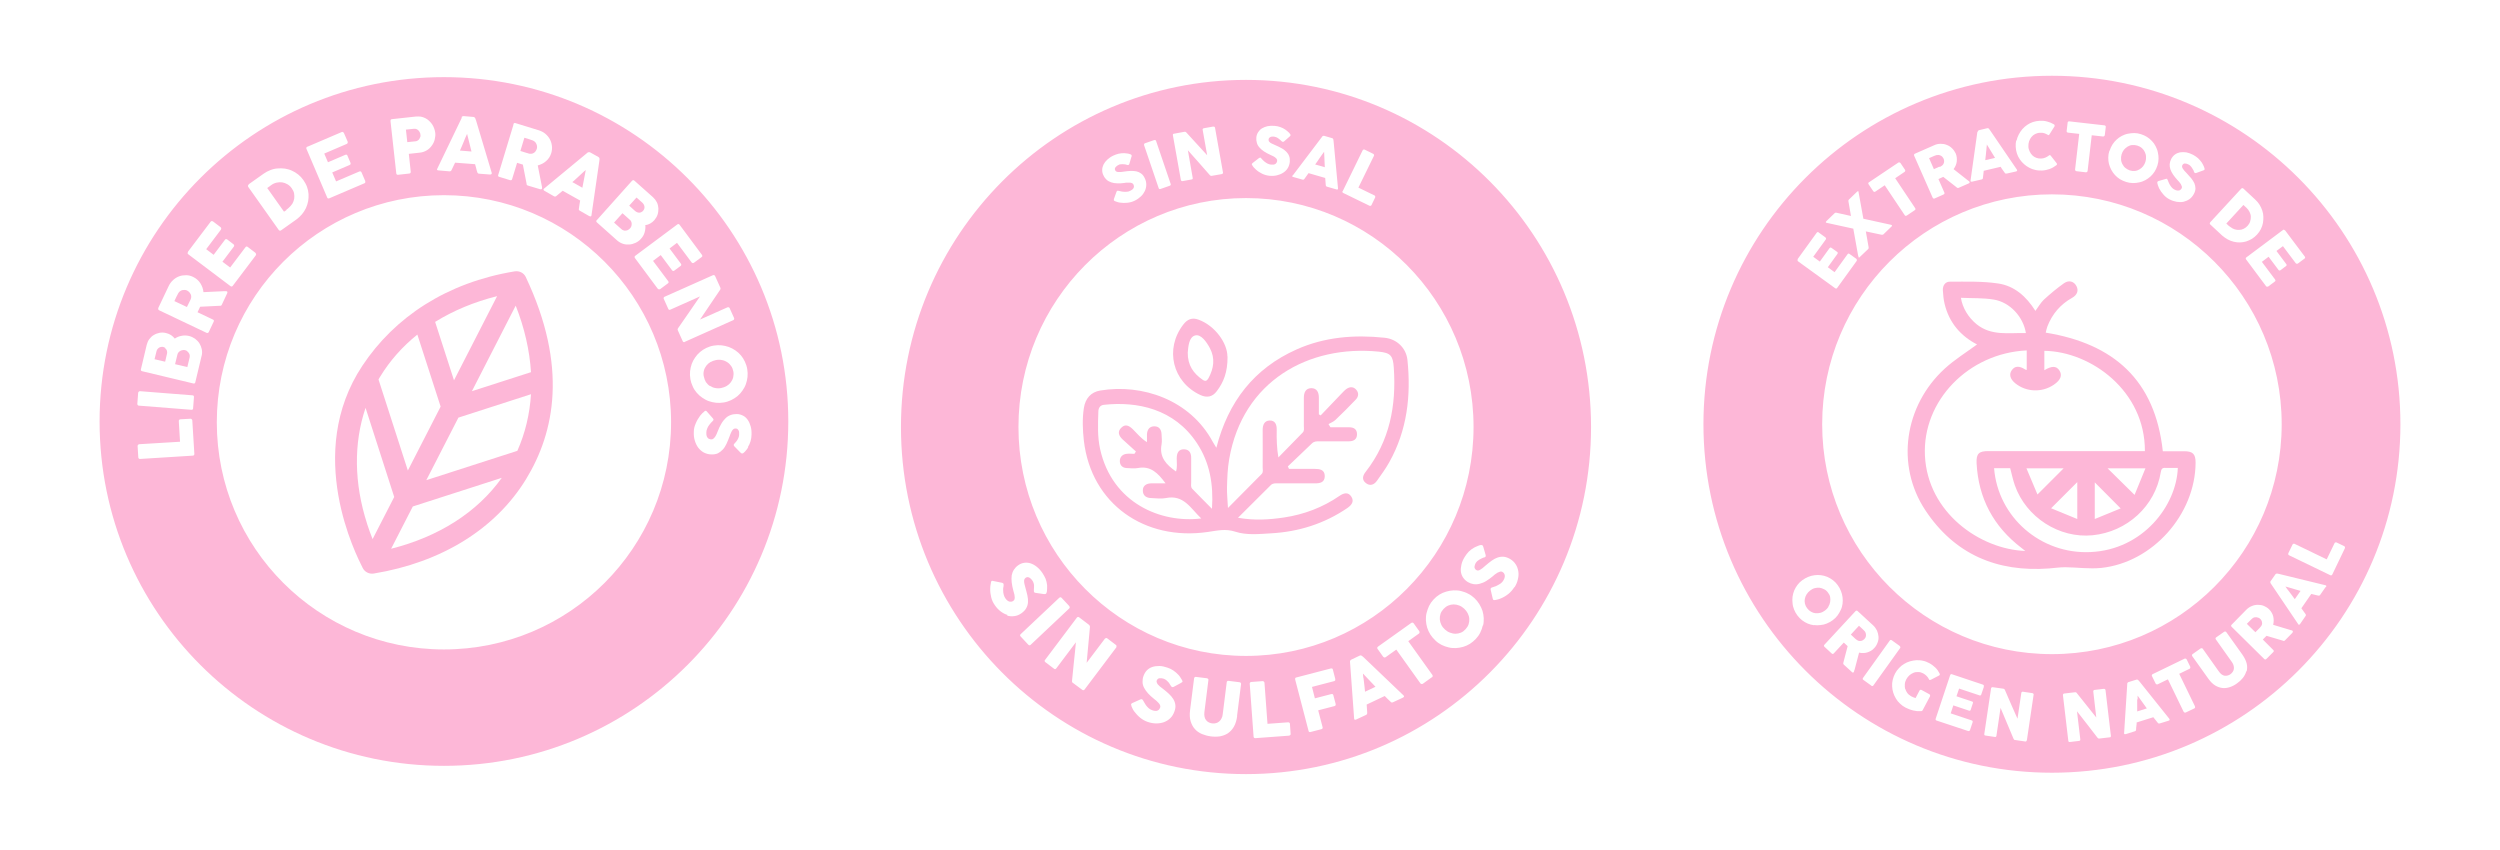 <svg viewBox="0 0 1815 617" version="1.1" xmlns="http://www.w3.org/2000/svg" id="Capa_1">
  
  <defs>
    <style>
      .st0 {
        fill: #fdb7d7;
      }
    </style>
  </defs>
  <g>
    <g>
      <path d="M207.8,152.3c.3-.2.7-.5,1-.7.3-.3.6-.5.9-.8,1-.9,1.9-1.9,2.6-3,.6-1.1,1.1-2.3,1.3-3.6.2-1.3.1-2.5-.1-3.8s-.9-2.5-1.7-3.7c-.9-1.3-1.9-2.2-3.1-2.9-1.2-.7-2.5-1.2-3.8-1.4-1.4-.2-2.7-.1-4.1.2-1.4.3-2.7.9-3.9,1.8l-2.9,2.1,12.2,17.2,1.9-1.3h0Z" class="st0"></path>
      <path d="M120,252.6c-.4-.3-.9-.5-1.5-.7-.5-.1-1-.2-1.6,0-.5,0-1,.3-1.4.5-.4.3-.8.6-1.2,1.1-.3.5-.6,1-.7,1.6l-1.4,5.7,7.7,1.8,1.3-5.6c.2-.6.2-1.2.1-1.7,0-.5-.2-1-.5-1.5-.3-.4-.6-.8-1-1.1h0Z" class="st0"></path>
      <path d="M425.3,123.4c-.8.6-1.6,1.3-2.4,2.1-.8.8-1.7,1.5-2.5,2.3-.8.8-1.7,1.6-2.5,2.3-.8.8-1.6,1.5-2.4,2.1l7.3,4.1,2.5-13h0Z" class="st0"></path>
      <path d="M135.9,254.9c-.5-.3-1-.6-1.6-.7-.5-.1-1.1-.2-1.7,0-.6,0-1.1.3-1.6.5-.5.3-1,.6-1.4,1.1-.4.5-.7,1-.8,1.6l-1.7,7,8.9,2.1,1.7-7.1c.1-.6.1-1.2,0-1.7-.1-.6-.4-1.1-.7-1.5-.3-.5-.7-.9-1.2-1.2h0Z" class="st0"></path>
      <path d="M339.1,97.2c-.4.9-.8,1.9-1.3,2.9-.4,1-.9,2.1-1.3,3.2-.4,1.1-.9,2.1-1.3,3.1-.4,1-.9,2-1.3,2.9l8.4.7-3.2-12.8Z" class="st0"></path>
      <path d="M301.6,102.6c.7,0,1.2-.3,1.7-.6.5-.3.9-.7,1.2-1.2.3-.5.5-1,.7-1.5.1-.6.2-1.1,0-1.7,0-.6-.2-1.1-.5-1.6-.2-.5-.6-1-1-1.4-.4-.4-.9-.7-1.4-.9-.6-.2-1.1-.3-1.8-.2l-5.8.6,1,9.1,5.8-.6h0Z" class="st0"></path>
      <path d="M383.5,111.4c.3,0,.5.1.8.2.6.1,1.2,0,1.8,0,.6-.1,1.1-.4,1.6-.7.5-.3.9-.7,1.2-1.2.3-.5.6-1,.8-1.6.2-.5.2-1.1.2-1.7,0-.6-.2-1.1-.4-1.7-.2-.5-.5-1-.9-1.5-.4-.4-.9-.8-1.5-1.1-.5-.2-.9-.4-1.4-.5-.4-.2-.9-.3-1.4-.5l-3.6-1.1-2.9,9.6,4.8,1.5c.3,0,.6.2.8.2h0Z" class="st0"></path>
      <path d="M515.5,280.2c1.1.7,2.4,1.3,3.8,1.5,1.4.3,2.8.3,4.3,0,1.5-.3,2.8-.8,4-1.5,1.2-.7,2.2-1.6,3-2.7.8-1.1,1.4-2.3,1.7-3.6.3-1.4.4-2.8.1-4.3-.3-1.5-.8-2.8-1.6-3.9-.8-1.1-1.7-2.1-2.9-2.8-1.1-.7-2.4-1.3-3.8-1.5-1.4-.3-2.8-.3-4.3,0-1.5.3-2.8.8-4.1,1.5-1.2.7-2.2,1.6-3,2.7-.8,1.1-1.4,2.3-1.7,3.6-.3,1.3-.4,2.8,0,4.2.3,1.5.8,2.8,1.5,4,.8,1.1,1.7,2.1,2.8,2.8h0Z" class="st0"></path>
      <path d="M452.7,167.3c.6.2,1.1.2,1.7.1.6,0,1.1-.2,1.6-.5.5-.3,1-.6,1.4-1.1.4-.4.7-.9.9-1.4.2-.6.3-1.1.3-1.7,0-.6,0-1.1-.3-1.7-.2-.6-.5-1-1-1.4l-5.4-4.8-6.1,6.8,5.4,4.8c.4.4.9.7,1.5.8h0Z" class="st0"></path>
      <path d="M322.3,56c-138.1,0-250,111.9-250,250s111.9,250,250,250,250-111.9,250-250S460.3,56,322.3,56ZM492.6,162.7c.3,0,.6.2.8.5l16.2,21.8c.2.3.3.6.3.9,0,.3-.3.6-.6.8l-5.4,4c-.3.2-.6.3-.9.3s-.7-.2-.9-.5l-10.6-14.2-5.4,4.1,8.2,11c.2.3.3.6.3.8,0,.3-.1.5-.4.8l-4.7,3.5c-.2.2-.5.2-.8.2-.3,0-.6-.2-.8-.5l-8.2-11-5.6,4.2,11,14.7c.5.7.4,1.2-.3,1.7l-5.5,4.1c-.1.1-.3.1-.5.1-.5.2-.9,0-1.3-.4l-16.5-22.2c-.2-.3-.3-.6-.3-.9,0-.3.2-.5.5-.8l30.6-22.8c.3-.2.6-.3.9-.3h0ZM459.6,130.8c.3,0,.6,0,.9.3l13.6,12.1c1.2,1.1,2.1,2.3,2.8,3.7.7,1.4,1,2.9,1.1,4.4,0,1.5-.1,3-.6,4.5-.5,1.5-1.3,2.8-2.4,4.1-.9,1-1.9,1.8-3,2.4s-2.2,1-3.5,1.1c.2,1.8,0,3.5-.5,5.3s-1.4,3.3-2.7,4.7c-1.1,1.3-2.4,2.2-3.9,2.9-1.5.7-3,1.1-4.5,1.2-1.6.1-3.1,0-4.6-.5-1.5-.5-2.9-1.3-4.1-2.3l-14.8-13.2c-.3-.2-.4-.5-.5-.8s0-.6.4-.9l25.5-28.5c.3-.3.5-.4.8-.5h0ZM427,110.6c.2,0,.3-.1.5-.1.2,0,.4,0,.5,0,.2,0,.3,0,.4.1l6.1,3.4c.3.2.5.4.6.6,0,.3.1.5.2.7l-.2,1.7-5.7,39.4c0,.4-.2.6-.5.7-.3,0-.6,0-1.1-.2l-6.8-3.9c-.4-.2-.6-.4-.7-.7-.1-.2-.2-.6,0-.9.1-1,.3-2,.4-2.9.2-1,.3-2,.5-2.9l-12.7-7.1c-.8.7-1.5,1.3-2.3,1.9-.8.6-1.5,1.3-2.3,1.9-.5.5-1.1.5-1.7.2l-7-4c-.3-.2-.5-.4-.6-.7-.1-.3,0-.5.3-.8l31.8-26.3c0,0,.2-.2.3-.2h0ZM372.7,90.2c.1-.4.3-.6.6-.8.3-.2.6-.2,1,0l16.9,5.2c1.8.6,3.4,1.4,4.7,2.5,1.4,1.2,2.5,2.5,3.3,4s1.3,3.1,1.5,4.9c.2,1.7,0,3.5-.5,5.2-.4,1.2-.9,2.3-1.5,3.2-.6,1-1.4,1.8-2.3,2.6-.9.8-1.8,1.4-2.8,1.9-1,.5-2.1.9-3.2,1.2l2.9,14.7c0,.3.1.6.2,1,0,.4,0,.7,0,1,0,.3-.3.5-.5.6-.2,0-.5,0-.8,0l-9-2.7c-.3,0-.5-.3-.7-.5-.2-.2-.3-.5-.2-.8l-2.7-13.9-4.2-1.3-3.6,11.8c-.2.7-.7,1-1.5.8l-7.8-2.4c-.4,0-.6-.3-.8-.5-.1-.2-.2-.6,0-.9l11.1-36.6h0ZM335.1,85.1c0-.1,0-.2.2-.3.1-.1.2-.2.4-.3.2,0,.3-.2.5-.2.2,0,.3,0,.5,0l7,.6c.3,0,.6.1.8.3.2.2.4.4.5.6l.6,1.6,11.4,38.1c.1.4,0,.7-.2.9-.2.2-.6.3-1.1.3l-7.8-.6c-.4,0-.7-.1-.9-.3s-.4-.4-.5-.8c-.3-.9-.6-1.9-.8-2.9-.3-.9-.5-1.9-.8-2.9l-14.5-1.1c-.4.9-.8,1.8-1.3,2.7-.4.9-.8,1.8-1.3,2.7-.3.7-.8.9-1.5.9l-8.1-.7c-.3,0-.6-.1-.8-.3s-.2-.5,0-.8l17.9-37.2h0ZM283.7,86.9c.2-.2.5-.4.9-.4l17.4-1.9c1.3-.1,2.4,0,3.6.1,1.1.2,2.2.6,3.2,1.1,1,.5,1.9,1.1,2.7,1.9.8.8,1.6,1.6,2.2,2.5.6.9,1.1,1.9,1.5,3,.4,1,.6,2.1.8,3.2.2,1.6,0,3.3-.4,4.9-.4,1.6-1.1,3.1-2.1,4.4-.9,1.3-2.1,2.5-3.6,3.4s-3.1,1.5-4.9,1.7l-8.2.9,1.4,13c0,.8-.3,1.2-1.1,1.3l-8.1.9c-.4,0-.7,0-.9-.2-.2-.2-.4-.5-.4-.8l-4.2-38c0-.4,0-.7.2-.9h0ZM223,106.6l25-10.7c.4-.2.7-.2,1,0,.3.1.5.4.7.7l2.7,6.2c.1.3.1.6,0,.9,0,.3-.3.6-.7.8l-16.3,7,2.7,6.3,12.6-5.4c.3-.1.6-.2.9-.1.3,0,.5.3.6.6l2.3,5.4c0,.2.1.5,0,.8,0,.3-.3.5-.7.7l-12.6,5.4,2.8,6.5,16.9-7.2c.8-.3,1.3,0,1.6.7l2.7,6.3c0,.2,0,.3,0,.5.1.5-.1.9-.7,1.1l-25.5,10.9c-.3.1-.6.2-.9,0-.3,0-.5-.3-.6-.7l-15-35.2c-.2-.4-.2-.7,0-1,0-.3.3-.5.7-.7h0ZM180.4,133.9l11-7.8c1.6-1.1,3.2-2,4.9-2.6,1.7-.7,3.5-1.1,5.2-1.2,1.8-.2,3.5-.1,5.3.1,1.7.3,3.4.7,5.1,1.5,1.6.7,3.1,1.6,4.6,2.8,1.4,1.1,2.7,2.5,3.8,4.1,1.1,1.6,2,3.2,2.6,4.9.6,1.7,1,3.4,1.1,5.2.1,1.8,0,3.5-.3,5.2-.3,1.7-.9,3.4-1.6,5-.8,1.6-1.7,3.1-2.9,4.5-1.2,1.4-2.6,2.7-4.1,3.8l-11,7.8c-.3.2-.6.3-.8.3-.3,0-.6-.2-.9-.5l-22.1-31.2c-.2-.3-.3-.6-.3-.9,0-.3.2-.6.6-.8h0ZM136.5,182.7l16.4-21.7c.3-.3.5-.5.8-.5.3,0,.6,0,1,.3l5.4,4.1c.3.2.4.5.5.8,0,.3,0,.7-.2,1l-10.7,14.2,5.4,4.1,8.2-10.9c.2-.3.4-.5.7-.5.3,0,.6,0,.9.2l4.7,3.6c.2.2.3.4.4.7,0,.3,0,.6-.2.9l-8.3,11,5.6,4.2,11.1-14.7c.5-.7,1.1-.7,1.7-.2l5.5,4.2c.1.1.2.3.3.5.4.4.3.8,0,1.4l-16.7,22.1c-.2.3-.5.5-.8.5-.3,0-.6,0-.9-.3l-30.5-23c-.3-.2-.5-.5-.6-.8,0-.3,0-.6.3-.9h0ZM100.3,285.2c0-.3.2-.6.4-.8.3-.3.6-.4.9-.4l38.1,3c.8,0,1.2.5,1.1,1.4l-.6,8c0,.8-.5,1.2-1.3,1.1l-38.1-3c-.3,0-.6-.1-.8-.4s-.3-.5-.3-.9l.6-8h0ZM139.9,330.8l-38.2,2.4c-.3,0-.6,0-.9-.3-.3-.2-.4-.5-.4-.9l-.5-8.1c0-.3,0-.6.3-.9.2-.3.5-.4.8-.5l29.7-1.8-.9-15c0-.3,0-.6.3-.9.2-.2.5-.4.9-.4l7.2-.4c.3,0,.6,0,.9.3.3.2.4.5.5.8l1.5,24.4c0,.8-.3,1.2-1.1,1.3h0ZM146.4,258.2l-4.6,19.3c0,.4-.2.6-.5.8-.2.2-.5.2-.9.1l-37.2-8.9c-.4,0-.6-.3-.8-.5-.2-.3-.2-.6-.1-.9l4.2-17.7c.4-1.6,1-3,1.9-4.2.9-1.2,2-2.3,3.3-3,1.3-.8,2.7-1.3,4.2-1.6,1.5-.3,3.1-.2,4.7.2,1.3.3,2.5.8,3.6,1.5,1,.7,1.9,1.5,2.7,2.5,1.5-1,3.1-1.7,4.9-2,1.8-.4,3.6-.3,5.4.1,1.6.4,3.1,1.1,4.4,2,1.3,1,2.4,2.1,3.2,3.4.8,1.3,1.4,2.8,1.7,4.3.3,1.6.3,3.1-.1,4.7h0ZM155.1,233.6l-3.5,7.4c-.2.3-.4.6-.6.7-.3.1-.6,0-.9,0l-34.5-16.4c-.4-.2-.6-.4-.7-.7-.1-.3,0-.6,0-1l7.6-16c.8-1.7,1.9-3.1,3.2-4.3,1.3-1.2,2.8-2.1,4.4-2.7,1.6-.6,3.3-.8,5.1-.8,1.8,0,3.5.5,5.1,1.3,1.1.5,2.1,1.2,3,2,.9.8,1.6,1.7,2.2,2.6.6,1,1.1,2,1.5,3.1.4,1.1.6,2.2.7,3.3l15-.7c.3,0,.6,0,1,0,.4,0,.7,0,.9.1.3.1.4.3.5.5,0,.2,0,.5-.1.8l-4,8.5c-.1.3-.3.5-.6.6-.3.1-.6.2-.9.1l-14.2.7-1.9,4,11.2,5.3c.7.3.9.9.5,1.6h0ZM322.3,471.5c-91.1,0-164.9-73.8-164.9-164.9s73.8-164.9,164.9-164.9,164.9,73.8,164.9,164.9-73.8,164.9-164.9,164.9ZM497.1,248.3c-.3.1-.6.2-.9,0-.3-.1-.5-.4-.6-.7l-3.6-8c0-.2-.1-.5,0-.7,0-.2.2-.5.4-.8,2.7-3.9,5.3-7.7,7.9-11.4,2.6-3.8,5.3-7.6,7.9-11.5l-21.5,9.6c-.4.2-.7.2-.9.1-.3,0-.5-.4-.7-.8l-3.2-7.1c-.2-.4-.2-.7,0-1,.1-.3.4-.5.7-.6l35-15.6c.3-.1.6-.2.9,0,.3,0,.5.3.7.7l3.7,8.2c.1.2.2.5.2.8s-.1.6-.3.9c-2.5,3.6-4.9,7.2-7.3,10.8-2.4,3.6-4.8,7.2-7.3,10.8l20-8.9c.3,0,.6,0,.9,0,.3.1.4.3.6.6l3.2,7.1c.2.4.2.7,0,1,0,.3-.3.6-.7.7l-35.1,15.7h0ZM501.2,275.1c-.3-1.9-.4-3.8-.2-5.6.2-1.8.6-3.6,1.2-5.3.6-1.7,1.5-3.3,2.5-4.7,1-1.5,2.2-2.8,3.6-4,1.4-1.2,2.9-2.1,4.5-2.9,1.7-.8,3.5-1.4,5.4-1.7,1.9-.3,3.8-.4,5.6-.2,1.8.2,3.6.6,5.3,1.2,1.7.6,3.3,1.5,4.8,2.5,1.5,1,2.8,2.2,4,3.6,1.2,1.4,2.1,2.9,2.9,4.6.8,1.7,1.4,3.5,1.7,5.4.3,1.9.4,3.7.2,5.6-.2,1.9-.6,3.6-1.2,5.3-.6,1.7-1.5,3.3-2.5,4.7-1,1.5-2.2,2.8-3.6,4-1.4,1.1-2.9,2.1-4.6,2.9-1.7.8-3.5,1.4-5.4,1.7-1.9.3-3.8.4-5.6.2-1.8-.2-3.6-.6-5.3-1.2-1.7-.6-3.2-1.5-4.7-2.5-1.5-1-2.8-2.2-4-3.6-1.2-1.4-2.2-2.9-2.9-4.6-.8-1.7-1.4-3.5-1.7-5.3h0ZM543.2,324.8c-.4.6-.8,1.2-1.2,1.7-.4.5-.8,1-1.2,1.4s-.7.7-1.1,1c-.3.2-.6.4-.9.3-.2,0-.5,0-.7-.2-.2-.1-.4-.3-.7-.6l-4.3-4.4c-.3-.3-.4-.6-.4-.9,0-.3,0-.5.2-.7.2-.2.3-.4.6-.7l.2-.2c.3-.4.7-.7,1-1.2.3-.4.7-.9.9-1.4.3-.5.5-1,.7-1.6.2-.6.3-1.1.3-1.7,0-.6,0-1.2,0-1.7,0-.5-.2-1-.4-1.4-.2-.4-.5-.7-.8-1s-.8-.4-1.3-.4c-.5,0-1,0-1.4.3-.4.2-.7.6-1.1,1.1-.3.5-.7,1.1-1,1.9-.3.7-.7,1.6-1,2.6-.7,1.9-1.5,3.7-2.2,5.3-.8,1.6-1.6,3-2.7,4.1-1,1.1-2.2,2-3.5,2.7-1.4.6-3,.9-4.9.8-2,0-3.8-.6-5.4-1.4-1.6-.9-2.9-2.1-4-3.5-1.1-1.5-1.9-3.2-2.5-5.2-.6-2-.8-4.1-.7-6.3,0-2.1.5-4.1,1.4-6.1.8-2,1.9-3.8,3.2-5.6.6-.7,1.1-1.3,1.6-1.8.5-.5,1-.9,1.3-1.1h0c0,0,0-.1,0-.1,0,0,0,0,0,0,0,0,0,0,0,0,0,0,0,0,0,0,.5-.4.8-.6,1.1-.6.3,0,.7.2,1,.7l4.3,4.9c.3.4.4.7.4.9s0,.3-.2.5c-.1.2-.3.4-.5.6-.3.3-.6.7-1.1,1.1-.4.5-.9,1-1.3,1.6-.7.9-1.2,1.8-1.5,2.7-.4.9-.6,1.9-.6,2.9,0,.9,0,1.7.2,2.3.2.6.4,1.1.8,1.5.3.4.7.7,1.2.8.5.2.9.3,1.5.3.6,0,1.1-.2,1.5-.6.5-.4.9-.9,1.3-1.5s.7-1.2,1-1.9c.3-.7.5-1.2.7-1.7.8-2.2,1.7-4,2.7-5.7.9-1.6,2-2.9,3.1-4,1.1-1.1,2.3-1.8,3.7-2.3,1.3-.5,2.8-.7,4.4-.7,1.7,0,3.2.5,4.6,1.2,1.4.7,2.5,1.8,3.4,3.1.9,1.3,1.6,2.9,2.1,4.7.5,1.8.7,3.8.6,6,0,1.7-.3,3.2-.7,4.7-.4,1.5-1.1,3-2,4.4h0Z" class="st0"></path>
      <path d="M462.6,154.1c.5.2,1,.3,1.5.3.5,0,1-.1,1.5-.4.5-.2.9-.5,1.3-1,.4-.4.6-.9.8-1.3.2-.5.2-1,.2-1.5,0-.5-.2-1-.4-1.5-.2-.5-.6-.9-1-1.4l-4.4-3.9-5.3,5.9,4.3,3.9c.5.4,1,.7,1.5.9h0Z" class="st0"></path>
      <path d="M137.2,211.9c-.4-.4-.9-.7-1.4-1-.5-.2-1-.4-1.6-.4-.6,0-1.2,0-1.7.1-.6.1-1.1.4-1.6.7-.5.3-.9.7-1.3,1.3-.3.4-.5.9-.7,1.3-.2.4-.4.8-.7,1.3l-1.6,3.4,9.1,4.3,2.2-4.5c.1-.3.3-.6.4-.8,0-.2.2-.5.3-.8.2-.6.3-1.2.2-1.8,0-.6-.2-1.1-.5-1.6-.3-.5-.6-1-1-1.4h0Z" class="st0"></path>
    </g>
    <path d="M381.9,347.9c20.9-34.2,30.5-81.9-.2-146.8-1.4-3-4.7-4.6-8-4.1-49.3,8.1-87.2,33.2-110.6,68.5-42.4,63.9-4.3,137.8.2,146.8,1.5,3,4.7,4.6,8,4.1,49.3-8.1,88.5-32.4,110.6-68.5M284,398.3l15.7-30.6,64.6-20.8c-17.8,25-45.8,42.8-80.4,51.5M360.9,215l-31.3,61.1-13.7-42.4c13.2-8.2,28.3-14.5,45-18.7M385.5,286.2c-.9,14.4-4.2,28.3-9.9,41.1l-66.1,21.3,23.3-45.4,52.7-17h0ZM385.5,270.2l-42.9,13.8,31.8-62.1c6.4,16.2,10.1,32.5,11.1,48.3M303,242.9l16.9,52.3-23.8,46.4-21.3-66.1c.4-.7.8-1.5,1.3-2.2,7-11.5,16.1-21.7,26.9-30.4M266.5,380.2c-9.5-29.4-9.8-58.5-1.1-84.1l20.8,64.7-15.7,30.6c-1.5-3.7-2.8-7.5-4-11.1" class="st0"></path>
  </g>
  <g>
    <g>
      <path d="M883.1,325c8.6-33.4,27.3-57.5,58.2-71.3,20.4-9.1,41.9-10.8,63.9-8.5,8.9.9,15.7,7.5,16.6,16.1,2.7,26-.2,51.1-13.2,74.3-2.6,4.7-5.8,9-8.9,13.4-2.1,3-5.1,4.1-8.1,1.7-3.1-2.4-2.3-5.5,0-8.3,17.3-22.3,22.2-47.9,20.3-75.4-.6-8.8-2.2-10.8-10.9-11.7-50.8-5.1-98.8,21.2-108.6,78-1.2,6.8-1.4,13.6-1.6,20.5-.1,4.6.4,9.1.7,15,8.7-8.7,16.5-16.7,24.4-24.6,1.4-1.4.8-3.2.8-4.8,0-9.1.1-18.2,0-27.3,0-3.7,1.3-6.6,4.9-6.8,4.2-.2,5.4,3,5.3,6.8-.1,6.4,0,12.9,1.2,20,5.9-6,11.7-12,17.6-18,1.4-1.4.9-3.1.9-4.7,0-6.9,0-13.7,0-20.6,0-3.8,1.3-6.9,5.4-7,4.1,0,5.5,3.1,5.5,6.9,0,4,0,8,0,12.1.4.3.9.5,1.3.8,5-5.3,10.1-10.5,15.1-15.8,1.2-1.2,2.3-2.5,3.6-3.4,2.4-1.7,5-1.8,7,.4,2.2,2.4,1.9,5.2-.3,7.4-4.7,4.9-9.5,9.8-14.5,14.5-1.4,1.4-3.4,2.2-5.2,3.2.5.8.9,1.5,1.4,2.3,4.5,0,9,0,13.5,0,3.5,0,5.8,1.4,5.8,5.1,0,3.7-2.5,5.1-5.9,5.1-7.2,0-14.4,0-21.6,0-1.9,0-3.6,0-5.1,1.4-5.8,5.6-11.7,11.2-17.6,16.8.3.6.5,1.2.8,1.8,6.1,0,12.3,0,18.4,0,3.9,0,7.5.5,7.6,5.2,0,4.7-3.5,5.4-7.4,5.3-8.9,0-17.7,0-26.6,0-1.8,0-3.7-.2-5.2,1.3-7.7,7.7-15.4,15.3-23.8,23.7,11.9,2.1,22.6,1.4,33.4-.2,14.6-2.2,28.1-7.3,40.3-15.7,3.1-2.1,6.3-3,8.6.6,2.3,3.6,0,6.2-3,8.3-16.8,11.4-35.4,17.2-55.4,18.3-8.6.5-17.6,1.5-25.9-1.2-7.1-2.3-12.9-.8-19.9.2-45.8,6.7-84.6-20.3-90-66.2-.9-8-1.2-15.9,0-23.8,1.1-6.9,5.1-11.6,12-12.7,30.2-5,65.1,6.6,81.6,37.3.6,1.1,1.3,2.2,2.4,4ZM823.6,329.4c.4-.5.7-1.1,1.1-1.6-3.2-2.9-6.5-5.9-9.7-8.8-2.8-2.6-4-5.7-.8-8.6,2.9-2.8,5.6-1.3,8.2,1.2,3.2,3.1,5.9,6.7,10.3,9.4,0-2.4,0-4,0-5.7.2-3.3,1.7-5.8,5.4-5.8,3.6,0,5.1,2.6,5.2,5.9.1,2.4.4,4.9,0,7.2-1.8,9.3,3.4,14.8,10.5,19.7,1-3.2.5-6.3.5-9.4,0-3.8,1.2-6.9,5.5-6.7,3.9.2,5.1,3,5,6.6,0,5.7,0,11.5,0,17.3,0,1.6-.5,3.4.8,4.8,4.4,4.6,8.9,9,14.3,14.5,1.2-18.1-1.7-33.6-10.8-47.5-16.6-25.3-43.7-30.6-67.7-28-2.8.3-4,2.4-4,5.1-.3,9.1-.7,18.1,1.3,27.1,8.8,39.4,44.4,53.9,73.4,50.3-7.7-7.3-12.7-17.5-25.7-14.8-3.4.7-7,.1-10.5,0-3.6,0-6.3-1.8-6.2-5.6,0-3.5,2.7-5,6.1-5.1,3.2,0,6.4,0,10.4,0-5.5-7.4-10.8-12.9-20.1-11.1-2.7.5-5.5.1-8.3,0-3-.2-4.8-2.1-4.8-5.1,0-2.9,1.9-4.8,4.7-5.2,2-.3,4,0,6.1,0Z" class="st0"></path>
      <path d="M891.2,258.8c.1,11.6-3,18.9-7.9,25.3-3,4-7,4.9-11.8,2.7-20.3-9.4-26.1-33.5-12.4-51.2,2.9-3.8,6.4-5.3,11.1-3.5,12,4.4,20.9,17.1,20.9,26.7ZM862.3,255.9c-.1,9.4,4.2,15.2,10.8,19.8,2.1,1.5,3.2.7,4.3-1.2,3.8-7.1,4.9-14.3,1-21.7-2.4-4.5-6.4-10.3-10.6-9.3-4.7,1.1-5.1,8.2-5.5,12.5Z" class="st0"></path>
    </g>
    <g>
      <path d="M961.3,110.2c-.5.7-1,1.4-1.6,2.2-.6.8-1.1,1.6-1.7,2.4-.5.8-1.1,1.6-1.6,2.4-.5.8-1.1,1.5-1.6,2.2l7,2-.5-11.4Z" class="st0"></path>
      <path d="M904.6,58c-138.3,0-250.5,112.8-250.5,252s112.1,252,250.5,252,250.5-112.8,250.5-252-112.1-252-250.5-252ZM974.8,138.8l14.5-29.7c.1-.3.3-.4.6-.5s.5,0,.8,0l6.3,3.1c.2.1.4.3.5.6.1.3.1.5,0,.8l-11.3,23.1,11.7,5.7c.3.1.4.3.5.6.1.3,0,.5,0,.8l-2.7,5.6c-.1.2-.3.4-.6.5-.3.1-.5.1-.8,0l-19.1-9.3c-.6-.3-.8-.8-.5-1.4ZM938.4,127.6l21.5-28.4c0,0,.1-.2.2-.3.1,0,.2-.2.4-.2.1,0,.3,0,.4-.1.2,0,.3,0,.4,0l5.8,1.7c.3,0,.5.2.6.4.1.2.2.4.3.5l.2,1.5,3.2,34.1c0,.3,0,.6-.3.7-.2.1-.5.2-.9,0l-6.6-1.9c-.4-.1-.6-.2-.8-.4-.2-.2-.2-.4-.3-.8,0-.9-.2-1.7-.2-2.6,0-.8-.1-1.7-.2-2.6l-12.1-3.5c-.5.7-1,1.4-1.5,2.1-.5.7-1,1.4-1.5,2.1-.4.5-.8.7-1.4.5l-6.7-1.9c-.3,0-.5-.2-.7-.4-.1-.2-.1-.4,0-.7ZM909.6,118.2l4.5-3.5c.4-.2.6-.3.8-.3.1,0,.3,0,.4.2s.3.3.5.5c.2.2.6.6.9,1,.4.4.8.8,1.3,1.2.8.6,1.5,1.1,2.3,1.5.8.4,1.6.6,2.4.7.8,0,1.5,0,2,0,.6-.1,1-.3,1.4-.6.3-.3.6-.6.8-1s.3-.8.3-1.2c0-.5,0-.9-.4-1.4s-.8-.8-1.3-1.2c-.5-.3-1-.7-1.6-.9s-1-.5-1.5-.7c-1.8-.8-3.4-1.7-4.8-2.6s-2.4-1.9-3.3-2.9c-.9-1-1.5-2.1-1.8-3.3-.4-1.2-.5-2.4-.4-3.8.1-1.5.6-2.8,1.3-3.9.7-1.1,1.6-2.1,2.8-2.8,1.2-.7,2.6-1.3,4.1-1.6,1.6-.3,3.3-.4,5.2-.2,1.4.1,2.8.4,4.1.9,1.3.4,2.5,1.1,3.7,1.9.5.4,1,.7,1.4,1.1.4.4.8.7,1.2,1.1.3.3.6.7.8,1,.2.3.3.6.2.8,0,.2,0,.4-.2.5-.1.2-.3.3-.5.5l-4,3.5c-.3.2-.6.3-.8.3-.2,0-.4-.1-.6-.2-.2-.1-.4-.3-.6-.5l-.2-.2c-.3-.3-.6-.6-1-.9-.4-.3-.7-.6-1.2-.9-.4-.3-.9-.5-1.3-.7-.5-.2-1-.3-1.5-.4-.5,0-1,0-1.5,0-.5,0-.9.1-1.2.3s-.7.4-.9.7c-.2.3-.4.6-.4,1.1,0,.4,0,.8.2,1.2.2.3.5.7.9,1,.4.3.9.6,1.6.9.6.3,1.4.6,2.2,1,1.6.7,3.1,1.4,4.5,2.2,1.4.7,2.5,1.6,3.4,2.5.9.9,1.7,2,2.1,3.2.5,1.2.6,2.6.5,4.2-.2,1.7-.7,3.3-1.5,4.6-.8,1.3-1.9,2.4-3.3,3.3s-2.9,1.5-4.6,1.9-3.5.5-5.5.3c-1.8-.2-3.6-.7-5.2-1.5-1.7-.8-3.2-1.8-4.6-3.1-.6-.5-1.1-1-1.5-1.5s-.7-.9-.9-1.2h0c0-.1,0-.1,0-.1,0,0,0,0,0,0,0,0,0,0,0,0,0,0,0,0,0,0-.3-.4-.5-.8-.5-1s.2-.5.6-.8ZM851.5,97.5c.1-.2.4-.4.7-.4l7.6-1.4c.2,0,.5,0,.7,0,.3,0,.5.2.7.4,2.5,2.8,5.1,5.6,7.6,8.3,2.5,2.7,5,5.5,7.6,8.3l-3.3-18.6c0-.3,0-.5.3-.7.2-.2.4-.3.6-.3l6.7-1.2c.3,0,.6,0,.9.1.2.1.4.4.5.7l5.8,32.6c0,.3,0,.6-.2.7-.2.2-.4.3-.7.4l-7.5,1.3c-.2,0-.4,0-.6-.1s-.4-.3-.6-.5c-2.7-3-5.3-6-7.9-9-2.6-3-5.3-6-8-9l3.5,20c0,.3,0,.6,0,.8-.1.2-.4.3-.8.4l-6.6,1.2c-.4,0-.6,0-.8-.2-.2-.2-.3-.4-.4-.7l-5.8-32.5c0-.3,0-.5.1-.8ZM830.7,104.5c0-.2.3-.4.6-.5l6.6-2.3c.2,0,.5,0,.8,0,.3,0,.5.3.6.6l10.6,31.2c.2.7,0,1.1-.8,1.4l-6.6,2.3c-.7.2-1.1,0-1.3-.6l-10.6-31.2c0-.3,0-.5,0-.8ZM801.2,119.4c.6-1.2,1.5-2.4,2.7-3.5,1.2-1.1,2.6-2.1,4.3-2.9,1.3-.6,2.6-1.1,3.9-1.4s2.7-.4,4.2-.4c.6,0,1.2.1,1.8.2.6,0,1.1.2,1.6.3.5.1.9.3,1.2.4.3.2.5.3.6.5,0,.2.1.4.1.6,0,.2,0,.4-.2.7l-1.5,5.1c-.1.4-.3.6-.5.7-.2,0-.4.1-.6.1-.2,0-.5,0-.8-.2h-.3c-.4-.2-.8-.3-1.3-.3-.5,0-1-.1-1.5-.1-.5,0-1,0-1.5.1-.5,0-1,.2-1.4.5-.5.2-.9.5-1.3.8s-.7.6-.9.9c-.2.3-.4.7-.4,1,0,.4,0,.7.2,1.1.2.4.5.7.8.9.3.2.8.3,1.3.4.5,0,1.1,0,1.8,0,.7,0,1.5-.2,2.4-.3,1.7-.3,3.4-.4,4.9-.5,1.5,0,3,0,4.2.3,1.3.3,2.4.8,3.5,1.6s1.9,1.9,2.6,3.4c.8,1.6,1.1,3.1,1.1,4.7,0,1.6-.4,3.1-1,4.5-.7,1.4-1.6,2.8-2.9,4-1.3,1.2-2.8,2.3-4.5,3.1-1.6.8-3.4,1.3-5.2,1.5-1.9.2-3.7.2-5.6-.1-.8-.1-1.4-.3-2-.5-.6-.2-1.1-.4-1.4-.5h0c0,0,0,0,0,0s0,0,0,0c0,0,0,0,0,0,0,0,0,0,0,0-.5-.2-.8-.4-.9-.6-.1-.2,0-.6,0-1l1.9-5.3c.2-.4.4-.6.6-.7.1,0,.3,0,.5,0,.2,0,.4,0,.7.1.3,0,.8.2,1.3.3.5.1,1.1.3,1.8.3,1,.1,1.9.1,2.7,0,.8,0,1.7-.3,2.4-.7.7-.4,1.3-.7,1.7-1.1.4-.4.7-.8.8-1.2.2-.4.2-.8.1-1.2,0-.4-.2-.8-.4-1.2-.2-.4-.6-.7-1.1-.9-.5-.2-1.1-.3-1.7-.3-.6,0-1.2,0-1.9,0-.6,0-1.2.1-1.6.2-2,.3-3.8.4-5.4.3-1.6,0-3.1-.3-4.3-.7s-2.4-1-3.3-1.8c-.9-.8-1.7-1.8-2.3-3.1-.7-1.3-1-2.6-1-4s.3-2.6.9-3.9ZM731.6,446.5c-1.8-.5-3.5-1.4-5.1-2.6-1.6-1.2-3.1-2.8-4.3-4.6-1.2-1.7-2.1-3.6-2.6-5.7-.5-2.1-.8-4.2-.7-6.4,0-.9.1-1.7.2-2.4s.2-1.3.3-1.7h0c0-.2,0-.2,0-.2,0,0,0,0,0,0,0,0,0,0,0,0,0,0,0,0,0,0,.1-.6.3-1,.5-1.1.3-.2.7-.2,1.2,0l6.4,1.3c.4.2.7.3.9.5,0,.1.1.3.2.5,0,.2,0,.5,0,.8,0,.4,0,.9-.2,1.6s-.1,1.3-.1,2.1c0,1.1.1,2.2.4,3.1.2.9.6,1.8,1.2,2.7.5.8,1.1,1.3,1.6,1.7s1,.6,1.5.7c.5.1,1,0,1.4,0,.5-.1.9-.3,1.3-.6.5-.3.8-.8.9-1.4.1-.6.2-1.3,0-2,0-.7-.2-1.4-.4-2.1s-.3-1.3-.5-1.8c-.6-2.2-1-4.3-1.2-6.1-.2-1.9-.2-3.5,0-5.1.3-1.5.8-2.9,1.6-4.1.8-1.2,1.8-2.3,3.1-3.2,1.4-1,2.9-1.6,4.4-1.8,1.5-.2,3.1-.1,4.6.4,1.5.5,3,1.3,4.5,2.5,1.5,1.2,2.8,2.6,4.1,4.5.9,1.4,1.7,2.8,2.3,4.2.6,1.5.9,3,1.1,4.7,0,.7,0,1.4,0,2.1,0,.7,0,1.3-.1,1.9,0,.6-.2,1-.3,1.4-.1.4-.3.7-.5.8s-.4.2-.6.2c-.2,0-.5,0-.9,0l-6.1-.9c-.4,0-.7-.2-.9-.5-.1-.2-.2-.4-.2-.7,0-.3,0-.6,0-.9v-.3c0-.5.1-1,.1-1.5,0-.6,0-1.1,0-1.7,0-.6-.2-1.1-.4-1.7-.2-.6-.4-1.1-.8-1.6-.3-.5-.7-.9-1.1-1.3s-.8-.7-1.2-.9c-.4-.2-.8-.3-1.3-.3-.4,0-.9.2-1.3.5-.4.3-.7.7-.9,1.1-.2.4-.2.9-.2,1.5,0,.6.1,1.3.3,2.1.2.8.4,1.7.7,2.7.6,2,1,3.8,1.4,5.5.4,1.7.5,3.4.4,4.9-.1,1.5-.5,2.9-1.3,4.3-.7,1.3-1.9,2.5-3.4,3.6-1.7,1.2-3.4,1.9-5.2,2.1-1.8.3-3.6.1-5.4-.4ZM746.5,468l-5.5-5.9c-.6-.6-.5-1.2,0-1.7l28-26.4c.2-.2.5-.3.8-.4.3,0,.6.1.9.4l5.5,5.9c.2.2.3.5.4.9,0,.4,0,.7-.3.9l-28,26.4c-.6.6-1.2.5-1.8-.1ZM810.6,469.8l-23.2,30.8c-.2.3-.5.4-.8.5s-.6-.1-.9-.3l-7-5.2c-.2-.1-.3-.3-.4-.6,0-.2,0-.5,0-.9.5-4.7,1-9.3,1.4-13.9.5-4.6,1-9.2,1.4-13.9l-14.2,18.9c-.2.3-.5.5-.8.6-.3,0-.6,0-1-.4l-6.2-4.7c-.3-.3-.5-.5-.5-.8,0-.3,0-.6.3-.8l23.1-30.7c.2-.3.4-.4.8-.5.3,0,.6,0,.9.3l7.1,5.4c.2.2.4.4.5.6.1.3.2.6.2,1-.4,4.4-.8,8.7-1.2,13-.4,4.3-.8,8.6-1.2,13l13.3-17.6c.3-.2.5-.3.8-.4.3,0,.5,0,.8.2l6.2,4.7c.3.2.5.5.6.8,0,.3,0,.6-.2.9ZM858.5,494.7c0,.2-.2.4-.4.6-.2.2-.4.3-.7.5l-5.4,2.9c-.4.2-.7.2-1,.1-.2,0-.4-.2-.6-.4-.2-.2-.3-.5-.5-.7l-.2-.3c-.2-.4-.5-.9-.8-1.3-.3-.5-.7-.9-1.1-1.3-.4-.4-.8-.8-1.3-1.2-.5-.3-1-.6-1.5-.8-.6-.2-1.1-.3-1.7-.4-.5,0-1,0-1.5,0-.5,0-.8.2-1.2.5-.3.3-.6.6-.8,1.1-.2.5-.2.9,0,1.4.1.4.4.9.7,1.4.4.5.9,1,1.5,1.5s1.4,1.1,2.2,1.7c1.6,1.2,3.1,2.5,4.4,3.7,1.3,1.2,2.4,2.5,3.2,3.8.8,1.3,1.3,2.7,1.5,4.2.2,1.5,0,3.1-.7,4.9-.7,1.9-1.6,3.5-3,4.8-1.3,1.3-2.8,2.2-4.6,2.9-1.7.6-3.6.9-5.6.9-2,0-4.1-.4-6.2-1.1-2-.7-3.8-1.7-5.5-3.1-1.7-1.4-3.1-3-4.4-4.7-.5-.7-.9-1.4-1.2-2.1-.3-.7-.5-1.2-.7-1.6h0c0-.1,0-.2,0-.2s0,0,0,0c0,0,0,0,0,0,0,0,0,0,0,0-.2-.6-.3-1-.2-1.2.1-.3.4-.6.9-.8l6-2.7c.5-.1.8-.2,1,0,.2,0,.3.2.4.3.1.2.3.4.5.7.2.3.5.8.8,1.4.3.6.7,1.1,1.1,1.8.7.9,1.4,1.7,2.1,2.3.7.6,1.6,1.1,2.5,1.4.9.3,1.6.5,2.3.5s1.2,0,1.7-.3c.5-.2.8-.5,1.1-.9.3-.4.5-.8.7-1.3.2-.5.1-1.1-.1-1.7-.3-.6-.6-1.1-1.1-1.6-.5-.5-1-1-1.5-1.5-.6-.5-1-.8-1.5-1.2-1.8-1.4-3.4-2.9-4.6-4.2s-2.2-2.8-2.9-4.1-1.1-2.8-1.1-4.2.1-2.9.7-4.4c.6-1.6,1.4-3,2.5-4.1,1.1-1.1,2.4-1.9,3.9-2.4,1.5-.5,3.2-.7,5.1-.7s3.8.5,5.9,1.2c1.6.5,3,1.2,4.3,2.1,1.3.9,2.5,1.9,3.7,3.2.5.5.9,1.1,1.3,1.7.4.6.7,1.1,1,1.6.3.5.5.9.6,1.3s.1.7,0,.9ZM898.2,519.7c-.4,3.2-1.2,5.8-2.4,7.9-1.2,2.1-2.7,3.6-4.4,4.8-1.7,1.1-3.7,1.8-5.8,2.2-2.1.3-4.4.3-6.6,0-2.3-.3-4.4-.9-6.4-1.7-2-.9-3.7-2-5.1-3.6-1.4-1.5-2.4-3.4-3.1-5.7s-.8-5-.4-8.1l2.9-23c0-.3.2-.6.4-.8.2-.2.5-.3.8-.3l8.1,1c.3,0,.5.2.8.4.3.3.4.6.3.9l-2.9,23.2c-.2,1.3-.1,2.5.1,3.5s.6,1.8,1.2,2.5c.5.7,1.2,1.2,2,1.6.8.4,1.6.6,2.5.7.9.1,1.8,0,2.6-.2.8-.2,1.6-.6,2.3-1.2s1.3-1.3,1.7-2.2c.5-.9.8-1.9.9-3.1l2.9-23.2c0-.3.2-.6.4-.8.3-.2.6-.3,1-.2l7.9,1c.4,0,.7.2.9.5.2.3.3.6.2.9l-2.9,23ZM739.4,310c0-91.8,74-166.2,165.2-166.2s165.2,74.4,165.2,166.2-74,166.2-165.2,166.2-165.2-74.4-165.2-166.2ZM936.7,533.6c-.2.3-.5.4-.9.5l-24.4,1.8c-.8,0-1.2-.3-1.3-1.1l-2.8-38.4c0-.3,0-.6.3-.9s.5-.4.9-.4l8.1-.6c.3,0,.6,0,.9.3.3.2.4.5.5.8l2.2,29.9,15-1.1c.3,0,.6,0,.9.3.3.2.4.5.4.9l.5,7.2c0,.3,0,.6-.3.9ZM969.6,512c-.1.3-.4.5-.7.6l-11.9,3.1,3.2,12.2c.2.8-.1,1.3-.9,1.5l-8.1,2.1c-.7,0-1.1-.2-1.2-.9l-9.7-37.2c0-.4,0-.7,0-1,.1-.3.4-.4.6-.5l25.3-6.6c.4-.1.7,0,1,.1s.4.5.5.9l1.7,6.6c0,.3,0,.6,0,.9s-.4.5-.8.7l-16.1,4.2,2.1,8.3,11.9-3.1c.3,0,.6,0,.9,0,.3.1.5.4.6.8l1.7,6.4c0,.3,0,.6,0,.9ZM1019.3,505.7c0,.3-.3.5-.8.8l-7.1,3.3c-.4.2-.7.2-1,.2s-.5-.2-.8-.5c-.7-.7-1.4-1.4-2.2-2.1s-1.4-1.4-2.1-2.1l-13.1,6.2c0,1,.2,2,.2,3,0,1,.2,2,.2,3,0,.7-.2,1.2-.8,1.5l-7.3,3.4c-.3.1-.6.2-.9.1-.3,0-.4-.3-.5-.7l-3-41.3c0-.1,0-.2,0-.4s0-.3.2-.5c0-.2.2-.3.3-.4s.2-.2.4-.3l6.3-3c.3-.1.6-.2.8,0,.3,0,.5.2.7.3l1.3,1.1,28.9,27.6c.3.3.4.6.3.8ZM1039.5,491.7l-6.5,4.7c-.3.2-.6.2-.9.2s-.7-.2-.9-.5l-17.5-24.5-7.7,5.5c-.3.2-.6.3-1,.2-.3,0-.6-.3-.9-.6l-4-5.6c-.2-.3-.3-.6-.2-.9,0-.3.3-.6.6-.8l24-17.1c.3-.2.6-.3.9-.3.3,0,.6.2.9.5l4,5.6c.2.3.3.6.3,1,0,.4-.2.7-.5.9l-7.7,5.5,17.5,24.5c.2.3.3.6.2.9,0,.4-.2.6-.5.9ZM1076.5,454.1c-.4,1.8-1,3.5-1.8,5.1-.8,1.7-1.9,3.2-3.2,4.6-1.3,1.4-2.8,2.6-4.3,3.6-1.6,1-3.2,1.7-4.9,2.2s-3.5.8-5.3.9c-1.8,0-3.6,0-5.3-.5-1.8-.4-3.5-1-5.1-1.8s-3.2-1.9-4.6-3.3c-1.4-1.3-2.6-2.8-3.6-4.3-1-1.6-1.7-3.2-2.3-5-.5-1.7-.8-3.5-.9-5.3,0-1.8,0-3.6.5-5.3s1-3.5,1.8-5.1,1.9-3.2,3.2-4.6c1.3-1.4,2.7-2.6,4.3-3.6s3.2-1.7,5-2.2c1.7-.5,3.5-.8,5.3-.9,1.8,0,3.6,0,5.4.5s3.5,1,5.1,1.9c1.7.8,3.2,1.9,4.6,3.2,1.4,1.3,2.6,2.8,3.6,4.4,1,1.6,1.7,3.2,2.3,4.9.5,1.7.8,3.5.9,5.3,0,1.8,0,3.6-.5,5.3ZM1099.3,426.4c-1.1,1.8-2.5,3.4-4.1,4.7s-3.5,2.5-5.5,3.3c-.8.4-1.6.6-2.3.8-.7.2-1.3.3-1.7.4h-.1s0,0,0,0c0,0,0,0,0,0,0,0,0,0,0,0,0,0,0,0,0,0-.6.1-1,.1-1.3,0-.3-.2-.5-.5-.6-1.1l-1.5-6.4c0-.5,0-.8.1-1,0-.1.2-.3.4-.4.2-.1.4-.2.8-.3.4-.1.9-.3,1.5-.5.6-.2,1.3-.4,1.9-.8,1-.5,1.9-1,2.7-1.6.8-.6,1.4-1.3,1.9-2.2.5-.8.8-1.5.9-2.2.1-.6.2-1.2,0-1.7-.1-.5-.3-.9-.6-1.3-.3-.4-.7-.7-1.1-.9-.5-.3-1-.4-1.6-.2s-1.2.4-1.8.7c-.6.4-1.2.8-1.8,1.2s-1,.8-1.4,1.2c-1.8,1.5-3.5,2.7-5.1,3.7s-3.2,1.6-4.7,2c-1.5.4-2.9.5-4.4.3-1.4-.2-2.8-.7-4.2-1.5-1.5-.9-2.6-2-3.5-3.3s-1.4-2.8-1.6-4.3c-.2-1.6,0-3.3.4-5.1s1.2-3.7,2.4-5.6c.9-1.4,1.8-2.7,2.9-3.8s2.4-2.1,3.9-2.9c.6-.3,1.3-.7,1.9-.9.6-.3,1.2-.5,1.7-.7s1-.3,1.4-.3c.4,0,.7,0,.9.1.2.1.4.3.5.5.1.2.2.5.3.8l1.7,5.9c.1.4,0,.8,0,1-.1.2-.3.4-.5.5-.2.1-.5.2-.8.3h-.3c-.5.3-.9.4-1.5.7-.5.2-1,.5-1.5.8-.5.3-1,.7-1.4,1-.4.4-.8.8-1.1,1.3-.3.5-.6,1-.7,1.5s-.3,1-.3,1.4c0,.5,0,.9.3,1.3.2.4.5.7.9,1,.4.3.9.4,1.3.4.5,0,1-.2,1.5-.5s1.1-.7,1.8-1.2c.6-.5,1.3-1.1,2.1-1.8,1.5-1.3,3-2.5,4.5-3.6s2.9-1.8,4.3-2.3c1.4-.5,2.9-.7,4.4-.6,1.5.1,3.1.7,4.7,1.6,1.7,1,3.1,2.3,4.1,3.9,1,1.5,1.6,3.2,1.9,5.1.3,1.8.2,3.7-.3,5.7-.4,2-1.2,3.9-2.4,5.8Z" class="st0"></path>
      <path d="M989.9,492.2c.1,1.1.3,2.3.4,3.4s.3,2.3.4,3.4c.1,1.1.2,2.2.3,3.2l7.6-3.6-9.1-9.6c0,1,.2,2.1.3,3.2Z" class="st0"></path>
      <path d="M1065.6,445.4c-.6-1.3-1.5-2.4-2.6-3.5-1.1-1-2.3-1.8-3.6-2.3-1.3-.5-2.7-.8-4-.8-1.4,0-2.7.3-3.9.8-1.3.5-2.4,1.4-3.5,2.5-1,1.1-1.8,2.3-2.2,3.6-.4,1.3-.6,2.6-.5,4,.1,1.3.5,2.7,1.1,3.9.6,1.3,1.5,2.4,2.6,3.4,1.1,1,2.3,1.8,3.7,2.3s2.6.8,4,.8c1.3,0,2.6-.3,3.9-.8s2.4-1.4,3.4-2.5c1-1.1,1.8-2.3,2.2-3.6s.6-2.6.5-4-.5-2.6-1.1-3.9Z" class="st0"></path>
    </g>
  </g>
  <g>
    <g>
      <path d="M1408.2,121.2c.3-.1.5-.2.7-.3.2-.1.4-.2.6-.4.5-.3.9-.6,1.2-1.1.3-.4.5-.9.6-1.3.1-.5.2-1,.1-1.5,0-.5-.2-1-.4-1.5-.2-.4-.5-.8-.8-1.2-.4-.4-.8-.7-1.2-.9-.5-.2-.9-.4-1.5-.5-.5,0-1,0-1.6.1-.4.2-.8.3-1.2.4-.4.1-.8.3-1.2.5l-3,1.3,3.5,8,4-1.8Z" class="st0"></path>
      <path d="M1641.8,450.5c-.2-.5-.5-.9-.9-1.2-.3-.3-.7-.6-1.2-.8-.5-.2-.9-.3-1.5-.4-.5,0-1,0-1.5.1s-1,.4-1.4.7c-.3.3-.6.6-.9.8-.3.3-.6.6-.9.9l-2.3,2.3,6.2,6.1,3.1-3.1c.2-.2.4-.4.5-.6.1-.2.3-.4.5-.6.3-.4.6-.9.7-1.4.1-.5.2-1,0-1.5,0-.5-.2-1-.4-1.4Z" class="st0"></path>
      <path d="M1327.4,440.3c.7-1,1.1-2.1,1.3-3.3.2-1.2.2-2.3,0-3.5s-.8-2.3-1.6-3.3c-.8-1.1-1.7-1.9-2.8-2.4-1.1-.6-2.2-.9-3.3-1.1-1.2-.1-2.3,0-3.5.3-1.2.3-2.3.9-3.3,1.7-1.1.8-1.9,1.7-2.6,2.8-.6,1-1.1,2.1-1.3,3.3s-.2,2.3.1,3.5c.3,1.2.8,2.3,1.6,3.3.8,1.1,1.7,1.9,2.8,2.5,1,.6,2.2,1,3.3,1.1,1.2.1,2.3,0,3.5-.3s2.3-.9,3.4-1.7c1-.8,1.9-1.7,2.5-2.7Z" class="st0"></path>
      <path d="M1551.6,507.7c0,1,0,2,0,3,0,1,0,2,0,3,0,1,0,1.9,0,2.8l7-2.2-6.7-9.3c0,.9,0,1.8,0,2.8Z" class="st0"></path>
      <path d="M1354.4,462.7c.2-.5.3-1,.3-1.5,0-.5,0-1-.2-1.5-.1-.5-.4-1-.7-1.4-.3-.3-.6-.6-.9-.9-.3-.3-.6-.6-.9-.9l-2.4-2.2-5.9,6.4,3.2,3c.2.2.4.4.6.5s.4.3.6.4c.5.3.9.6,1.4.7s1,.1,1.5,0c.5,0,1-.2,1.4-.5.4-.2.8-.6,1.2-.9.3-.4.6-.8.8-1.2Z" class="st0"></path>
      <path d="M1442.5,104.7c-.1.9-.2,1.8-.3,2.8,0,1-.2,2-.3,3,0,1-.2,2-.3,3s-.2,1.9-.3,2.8l7.1-1.7-6-9.8Z" class="st0"></path>
      <path d="M1618.6,164.3c.3.2.5.4.8.6.9.7,2,1.3,3,1.6s2.2.5,3.3.4c1.1,0,2.2-.3,3.2-.8s2-1.2,2.8-2.1c.9-1,1.6-2.1,1.9-3.2.4-1.2.5-2.3.5-3.5,0-1.2-.4-2.3-.9-3.4-.5-1.1-1.3-2.1-2.2-3l-2.3-2.1-12.4,13.5,1.5,1.4c.3.2.5.5.8.7Z" class="st0"></path>
      <path d="M1489.7,55c-139.7,0-253,113.3-253,253s113.3,253,253,253,253-113.3,253-253-113.3-253-253-253ZM1658.4,167c.3,0,.5.2.7.4l14.2,18.9c.2.3.3.6.2.8,0,.3-.2.5-.5.7l-4.7,3.5c-.2.2-.5.2-.8.2-.3,0-.6-.2-.8-.4l-9.3-12.4-4.7,3.5,7.1,9.5c.2.2.3.5.3.7,0,.2-.1.5-.4.7l-4.1,3.1c-.2.1-.4.2-.7.2-.3,0-.5-.2-.7-.4l-7.2-9.6-4.9,3.7,9.6,12.8c.4.6.4,1.1-.2,1.5l-4.8,3.6c-.1,0-.3.1-.5.1-.4.2-.8,0-1.1-.4l-14.4-19.3c-.2-.3-.3-.5-.3-.8,0-.3.2-.5.4-.7l26.6-19.9c.3-.2.5-.3.8-.3ZM1604.5,161.5l22.6-24.5c.2-.2.5-.4.8-.4s.5,0,.8.3l8.6,8c1.2,1.1,2.3,2.4,3.1,3.7.9,1.4,1.5,2.8,2,4.2.5,1.5.8,3,.8,4.5,0,1.5,0,3.1-.3,4.6-.3,1.5-.8,3-1.5,4.4-.7,1.4-1.6,2.7-2.8,4-1.1,1.2-2.4,2.3-3.7,3.1-1.3.8-2.8,1.4-4.2,1.9-1.5.4-3,.7-4.5.7-1.5,0-3-.1-4.5-.5-1.5-.4-3-.9-4.4-1.7-1.4-.8-2.7-1.7-4-2.8l-8.6-8c-.2-.2-.4-.4-.4-.7,0-.2,0-.5.3-.8ZM1573.2,129.9c.1,0,.2.2.3.3,0,.2.2.4.3.6.1.3.3.7.5,1.3.2.5.5,1.1.8,1.7.5.9,1,1.6,1.5,2.2s1.2,1.2,2,1.6c.7.4,1.4.6,1.9.7s1.1,0,1.5,0c.4-.1.8-.3,1.1-.6.3-.3.6-.6.8-1,.2-.4.3-.9.1-1.4-.2-.5-.4-1-.7-1.6-.3-.5-.7-1-1.1-1.5-.4-.5-.8-.9-1.1-1.2-1.4-1.5-2.5-2.9-3.4-4.2-.9-1.3-1.6-2.7-2-3.9s-.6-2.5-.5-3.8c.1-1.2.5-2.5,1.1-3.7.7-1.3,1.6-2.4,2.7-3.2,1.1-.8,2.3-1.3,3.7-1.6,1.4-.2,2.9-.2,4.5,0,1.6.3,3.2.9,5,1.8,1.3.7,2.4,1.5,3.5,2.4,1,.9,1.9,2,2.8,3.2.3.5.6,1.1.9,1.6.3.5.5,1,.7,1.5.2.5.3.9.4,1.2,0,.4,0,.6,0,.8,0,.2-.2.3-.4.4-.2.1-.4.2-.7.3l-5,1.8c-.4.1-.7.1-.9,0-.2-.1-.3-.3-.5-.5-.1-.2-.2-.4-.3-.7v-.3c-.3-.4-.4-.8-.7-1.2-.2-.4-.5-.9-.8-1.3-.3-.4-.6-.8-1-1.2-.4-.4-.8-.7-1.2-.9-.5-.2-.9-.4-1.4-.6-.4-.1-.9-.2-1.3-.2-.4,0-.8,0-1.1.3-.3.2-.6.5-.8.9-.2.4-.3.8-.2,1.2,0,.4.2.8.5,1.3.3.5.6.9,1.1,1.5.5.5,1,1.1,1.7,1.8,1.2,1.3,2.3,2.5,3.3,3.7,1,1.2,1.7,2.4,2.3,3.6.5,1.2.8,2.5.8,3.8,0,1.3-.4,2.7-1.2,4.1-.8,1.5-1.9,2.8-3.2,3.7-1.3.9-2.7,1.5-4.3,1.9-1.6.3-3.2.3-5,0-1.7-.3-3.5-.9-5.2-1.8-1.6-.8-3.1-2-4.3-3.4-1.3-1.4-2.3-2.9-3.2-4.6-.3-.7-.6-1.4-.8-2-.2-.6-.3-1.1-.4-1.4h0c0-.1,0-.2,0-.2,0,0,0,0,0,0,0,0,0,0,0,0,0,0,0,0,0,0-.1-.5-.2-.9,0-1.1.1-.2.4-.4.9-.6l5.5-1.6c.4,0,.7,0,.9,0ZM1531.6,109.4c.5-1.6,1.2-3.1,2-4.4.9-1.4,1.9-2.6,3-3.6,1.2-1.1,2.4-2,3.8-2.7,1.4-.7,2.8-1.3,4.4-1.6s3.1-.5,4.7-.5c1.6,0,3.2.3,4.8.8,1.6.5,3.1,1.2,4.4,2,1.4.9,2.6,1.9,3.6,3,1.1,1.1,2,2.4,2.7,3.8.7,1.4,1.3,2.8,1.6,4.4.4,1.5.5,3.1.5,4.7,0,1.6-.3,3.2-.8,4.8-.5,1.6-1.2,3.1-2,4.4-.9,1.4-1.9,2.6-3,3.6s-2.4,1.9-3.8,2.7c-1.4.7-2.8,1.3-4.4,1.6-1.5.4-3.1.5-4.7.5-1.6,0-3.2-.3-4.8-.8-1.6-.5-3.1-1.2-4.5-2-1.4-.9-2.6-1.9-3.6-3s-2-2.4-2.7-3.8c-.7-1.4-1.3-2.8-1.7-4.3s-.5-3.1-.5-4.7c0-1.6.3-3.2.8-4.8ZM1501.1,89c0-.3.2-.6.4-.7.2-.2.5-.2.8-.2l25.5,2.9c.3,0,.5.1.7.3.2.2.3.5.3.8l-.7,5.9c0,.3-.2.5-.4.8-.2.2-.5.3-.9.3l-8.2-.9-3,25.9c0,.3-.2.5-.4.7s-.5.3-.8.3l-6.9-.8c-.3,0-.5-.2-.7-.4-.2-.2-.3-.5-.3-.8l3-25.9-8.1-.9c-.3,0-.6-.2-.8-.4s-.3-.5-.2-.9l.7-5.9ZM1464,102.2c.3-1.6.9-3.1,1.6-4.5.7-1.4,1.6-2.7,2.6-3.9,1-1.2,2.2-2.2,3.5-3.1,1.3-.9,2.7-1.6,4.2-2.1,1.5-.5,3.1-.8,4.8-.9,1.9-.1,3.7,0,5.4.5,1.7.4,3.4,1.1,4.9,2,.3.1.5.3.6.6.1.2.1.5,0,.9l-3.7,5.9c-.2.3-.3.4-.5.5-.2,0-.4,0-.7-.2-.8-.5-1.7-.9-2.6-1.2-1-.3-2-.4-3-.3-1.3,0-2.5.4-3.6.9-1.1.6-2,1.3-2.7,2.2s-1.3,1.9-1.7,3.1c-.4,1.2-.5,2.4-.5,3.7,0,1.3.4,2.5.9,3.6.5,1.1,1.2,2.1,2,2.9.8.8,1.8,1.4,2.9,1.8,1.1.4,2.3.6,3.6.5,1,0,2-.3,3-.7.9-.4,1.8-.9,2.5-1.5.3-.2.5-.3.7-.3.2,0,.4.2.6.4l4.4,5.6c.2.3.2.6.1.9-.1.2-.3.5-.6.6-1.4,1.1-3,2-4.7,2.6-1.7.6-3.5,1-5.4,1.1-1.7,0-3.3,0-4.9-.4-1.6-.3-3.1-.9-4.4-1.6-1.4-.7-2.7-1.6-3.8-2.6-1.2-1-2.2-2.2-3.1-3.5-.9-1.3-1.6-2.7-2.1-4.2-.5-1.5-.8-3.1-.9-4.8s0-3.3.4-4.9ZM1435.9,95.7c0,0,0-.2,0-.3,0-.1.1-.3.2-.4s.2-.2.3-.3c.1,0,.3-.1.4-.2l5.9-1.4c.3,0,.5,0,.7,0,.2.1.4.2.5.3l.9,1.2,19.5,28.6c.2.3.2.5.1.8-.1.2-.4.4-.8.5l-6.7,1.5c-.4,0-.6,0-.9,0-.2,0-.4-.3-.6-.6-.5-.7-1-1.4-1.5-2.1-.5-.7-1-1.4-1.4-2.2l-12.3,2.9c-.1.9-.2,1.7-.3,2.6-.1.9-.2,1.7-.3,2.6,0,.6-.4,1-1,1.1l-6.9,1.6c-.3,0-.6,0-.8,0s-.3-.3-.3-.7l5-35.6ZM1389.6,112.2c0-.3.3-.4.6-.6l14.1-6.2c1.5-.7,3-1,4.6-1,1.6,0,3,.2,4.4.8,1.4.5,2.7,1.3,3.8,2.4,1.1,1,2,2.3,2.7,3.7.4,1,.7,2,.8,3s.1,2,0,3c-.1,1-.4,1.9-.8,2.9-.4.9-.9,1.8-1.5,2.6l10.3,8.1c.2.2.4.3.7.5.3.2.5.4.6.6.1.2.1.4,0,.6,0,.2-.3.3-.5.5l-7.5,3.3c-.2.1-.5.1-.8,0s-.5-.2-.6-.4l-9.7-7.6-3.5,1.6,4.3,9.8c.3.6,0,1.1-.6,1.4l-6.5,2.9c-.3.1-.6.2-.8,0-.2,0-.4-.3-.6-.6l-13.4-30.4c-.1-.3-.2-.6,0-.8ZM1356.3,133.1c0-.3.2-.5.5-.7l21.3-14.3c.2-.2.5-.2.8-.2.3,0,.5.2.8.4l3.3,4.9c.2.2.2.5.2.8,0,.3-.2.6-.5.8l-6.8,4.6,14.5,21.7c.2.2.2.5.2.8,0,.3-.2.6-.5.7l-5.8,3.9c-.2.1-.5.2-.8.2-.3,0-.6-.2-.7-.5l-14.5-21.7-6.8,4.6c-.3.2-.5.2-.8.2-.3,0-.5-.2-.8-.6l-3.3-4.9c-.2-.3-.2-.5-.2-.8ZM1325.6,161c.1,0,.2-.2.3-.4l6-5.8c.4-.4,1-.5,1.6-.3l10.3,2.3-1.8-10.4c-.2-.7,0-1.2.4-1.6l5.4-5.2c0,0,.2-.2.3-.3.1-.1.2-.2.4-.3.1,0,.2-.2.3-.2s.2,0,.3,0c.1.1.2.3.2.6l3.5,19.4,19.6,4.3c.3,0,.5.1.7.2.2,0,.3.2.4.3.2.2.1.4,0,.6l-6.1,5.9c-.2.2-.4.3-.7.3-.3,0-.5,0-.8,0l-11.3-2.4,2,11.4c0,.3.1.6,0,.8,0,.3-.2.5-.4.7l-5.9,5.6-.3.3c0,0-.2.1-.3.2-.1,0-.2,0-.3-.1,0,0,0-.1-.1-.2,0-.3-.1-.5-.2-.8,0-.3-.1-.6-.2-.9l-3.4-19c-3.2-.7-6.4-1.4-9.6-2.1-3.2-.7-6.3-1.4-9.6-2.1-.2,0-.3,0-.4-.1-.1,0-.2-.1-.3-.2,0-.1,0-.2,0-.3ZM1305,188.2l13.9-19.2c.2-.3.4-.4.7-.5s.6,0,.8.3l4.8,3.5c.2.2.4.4.5.7,0,.3,0,.6-.2.9l-9.1,12.5,4.8,3.5,7-9.7c.2-.2.4-.4.6-.5.2,0,.5,0,.8.2l4.2,3c.2.1.3.3.4.6,0,.3,0,.5-.2.8l-7,9.7,4.9,3.6,9.4-13c.4-.6.9-.7,1.5-.2l4.9,3.5c.1,0,.2.2.2.4.3.3.3.7,0,1.2l-14.1,19.5c-.2.3-.4.4-.6.5-.2,0-.5,0-.8-.2l-26.9-19.5c-.3-.2-.4-.4-.5-.7,0-.3,0-.5.2-.8ZM1316.9,453.9c-1.6-.2-3.1-.6-4.5-1.2-1.4-.6-2.8-1.4-4.1-2.4-1.3-1-2.4-2.2-3.4-3.5-1-1.3-1.8-2.8-2.4-4.3-.6-1.5-1-3-1.1-4.6-.2-1.6-.2-3.1,0-4.7.2-1.5.6-3,1.2-4.5.6-1.4,1.4-2.8,2.4-4.1,1-1.3,2.1-2.4,3.5-3.4s2.8-1.8,4.3-2.4c1.5-.6,3-1,4.6-1.2,1.6-.2,3.1-.2,4.7,0,1.6.2,3,.6,4.5,1.2,1.4.6,2.8,1.4,4.1,2.4,1.3,1,2.4,2.1,3.4,3.5,1,1.3,1.8,2.8,2.4,4.3.6,1.5,1,3,1.2,4.6.2,1.6.2,3.1,0,4.7-.2,1.6-.6,3.1-1.3,4.5s-1.4,2.8-2.4,4.1c-1,1.3-2.1,2.4-3.5,3.4s-2.8,1.8-4.3,2.4c-1.5.6-3,1-4.6,1.1-1.5.2-3.1.2-4.6,0ZM1346.3,486.3c0,.2-.1.5-.2.9,0,.3-.2.6-.3.8-.2.2-.4.3-.6.3-.2,0-.4-.1-.6-.3l-6-5.5c-.2-.2-.3-.4-.4-.7,0-.3,0-.5.1-.8l3.1-11.9-2.8-2.6-7.3,7.9c-.5.5-1,.5-1.5,0l-5.2-4.8c-.2-.2-.4-.4-.4-.7,0-.3,0-.5.3-.8l22.6-24.4c.2-.2.5-.4.7-.4.3,0,.5,0,.8.3l11.3,10.4c1.2,1.1,2.1,2.4,2.8,3.8.6,1.4,1,2.9,1.1,4.4s-.1,3-.7,4.4c-.5,1.4-1.3,2.8-2.4,3.9-.7.8-1.5,1.5-2.4,2-.9.5-1.8.9-2.8,1.2s-1.9.4-2.9.4c-1,0-2,0-2.9-.3l-3.3,12.6ZM1358.5,497.7l-5.7-4.1c-.6-.4-.6-.9-.2-1.5l19.4-27.1c.2-.2.4-.4.6-.4.3,0,.5,0,.8.2l5.7,4.1c.2.1.3.4.5.7s0,.6-.1.9l-19.4,27.1c-.4.6-.9.6-1.6.2ZM1383.2,500c.3,1.1.8,2.2,1.5,3.1.7,1,1.7,1.7,2.8,2.4.5.3,1,.5,1.5.7.5.2,1.1.4,1.7.6l2.9-5.5c.1-.3.3-.4.6-.5s.5,0,.8.1l5.7,3.1c.2.1.4.3.5.6.1.3.1.6,0,.9l-5.4,10.2c-.2.4-.6.6-1.1.6-.9,0-1.8,0-2.8,0-1-.1-1.9-.3-2.9-.5s-1.9-.6-2.9-.9c-.9-.4-1.8-.8-2.7-1.2-1.5-.8-2.8-1.7-4-2.9-1.2-1.1-2.2-2.3-3-3.7s-1.5-2.8-1.9-4.2c-.5-1.5-.7-3-.8-4.6s0-3.1.4-4.7c.4-1.6.9-3.1,1.7-4.6.8-1.5,1.7-2.8,2.9-4,1.1-1.2,2.3-2.2,3.7-3,1.3-.8,2.8-1.5,4.3-1.9s3-.7,4.6-.8c1.6,0,3.1,0,4.7.4,1.6.3,3.1.9,4.6,1.7,1.7.9,3.1,2,4.4,3.2s2.3,2.7,3.1,4.3c.2.3.2.6.2.8,0,.3-.2.5-.5.7l-6,3.1c-.3.1-.6.2-.8.2-.2,0-.4-.2-.6-.6-.4-.9-1-1.7-1.7-2.4-.7-.7-1.5-1.3-2.4-1.8-1.2-.6-2.3-1-3.5-1-1.2,0-2.4,0-3.5.5s-2.1,1-3,1.8c-.9.8-1.7,1.8-2.3,2.9-.6,1.1-1,2.3-1.1,3.6s0,2.4.2,3.5ZM1440.3,498.6l-1.9,5.6c0,.3-.3.5-.5.6-.3.2-.6.2-.9,0l-14.7-4.9-1.9,5.6,11.3,3.8c.3,0,.5.2.6.4.1.2.2.5,0,.8l-1.6,4.9c0,.2-.2.4-.5.5s-.5.2-.8,0l-11.3-3.8-1.9,5.8,15.2,5.1c.7.2.9.7.7,1.4l-1.9,5.7c0,.2-.2.3-.3.3-.2.4-.6.5-1.1.3l-22.9-7.6c-.3-.1-.5-.3-.6-.5-.1-.2-.1-.5,0-.8l10.5-31.6c.1-.3.3-.5.5-.7s.5-.1.8,0l22.4,7.5c.3.1.6.3.7.5.1.3.1.5,0,.9ZM1471.4,537.5c0,.3-.2.5-.4.7s-.5.2-.8.1l-7.5-1.1c-.2,0-.4-.1-.5-.3-.1-.2-.3-.4-.4-.6-1.6-3.8-3.1-7.5-4.7-11.2-1.5-3.7-3.1-7.4-4.7-11.2l-3,20.3c0,.3-.2.6-.4.7-.2.2-.5.2-.9.1l-6.7-1c-.4,0-.6-.2-.7-.4-.1-.2-.2-.5-.1-.8l4.9-33c0-.3.2-.5.4-.7s.5-.2.8-.2l7.7,1.1c.2,0,.4.1.7.3.2.1.4.4.5.7,1.5,3.5,3,7,4.5,10.4,1.5,3.4,3,6.9,4.6,10.4l2.8-18.9c.1-.3.3-.5.5-.6.2-.1.4-.2.7-.1l6.7,1c.3,0,.6.2.8.4.2.2.3.5.2.8l-4.9,33.1ZM1322.9,308c0-92.2,74.7-166.9,166.8-166.9s166.8,74.7,166.8,166.9-74.7,166.9-166.8,166.9-166.8-74.7-166.8-166.9ZM1532.4,535c-.2.2-.4.3-.8.3l-7.6.9c-.2,0-.4,0-.6-.1-.2-.1-.4-.3-.6-.5-2.5-3.2-5-6.4-7.4-9.6-2.5-3.1-4.9-6.3-7.5-9.6l2.4,20.3c0,.3,0,.6-.1.8-.1.2-.4.3-.8.4l-6.7.8c-.4,0-.6,0-.8-.2-.2-.2-.3-.4-.3-.7l-3.9-33.1c0-.3,0-.5.2-.8.1-.2.4-.4.7-.4l7.7-.9c.2,0,.5,0,.7,0,.2,0,.5.2.7.5,2.4,3,4.8,6,7.1,8.9,2.3,2.9,4.7,5.9,7.1,8.9l-2.2-19c0-.3.1-.5.3-.7.2-.2.4-.3.6-.3l6.7-.8c.3,0,.6,0,.9.2.2.2.4.4.4.7l3.9,33.2c0,.3,0,.6-.2.7ZM1575.3,522.6c-.1.2-.4.4-.8.6l-6.5,2c-.3.1-.6.1-.9,0-.2,0-.4-.2-.6-.5-.5-.7-1.1-1.4-1.6-2s-1.1-1.4-1.6-2l-12.1,3.8c0,.9,0,1.7-.2,2.6s-.1,1.7-.2,2.6c0,.6-.3,1-.9,1.2l-6.7,2.1c-.3,0-.6,0-.8,0s-.3-.3-.3-.7l2.3-35.9c0,0,0-.2,0-.3,0-.1.1-.3.2-.4s.2-.2.3-.3c.1,0,.2-.2.4-.2l5.8-1.8c.3,0,.5,0,.7,0,.2.1.4.2.5.3l1,1.1,21.6,27c.2.3.3.5.2.8ZM1593.7,513.6c0,.3-.3.5-.6.7l-6.3,3c-.2.1-.5.1-.8,0s-.5-.3-.7-.6l-11.4-23.5-7.4,3.6c-.3.1-.6.2-.9,0-.3,0-.5-.3-.7-.7l-2.6-5.3c-.1-.3-.2-.6,0-.8.1-.3.3-.5.6-.6l23.1-11.2c.3-.1.5-.2.8,0,.3,0,.5.2.7.5l2.6,5.3c.1.3.2.5,0,.9,0,.3-.3.6-.6.7l-7.4,3.6,11.4,23.5c.1.3.1.5,0,.8ZM1630.8,487.4c-.5,1.7-1.3,3.3-2.5,4.8-1.2,1.5-2.6,2.8-4.2,3.9-1.6,1.2-3.3,2.1-5.1,2.7-1.8.6-3.6.9-5.4.7s-3.6-.8-5.3-1.8c-1.8-1.1-3.4-2.7-5-4.9l-11.7-16.4c-.2-.2-.2-.5-.2-.8,0-.3.1-.5.4-.7l5.8-4.1c.2-.1.5-.2.8-.2.3,0,.6.1.8.4l11.7,16.5c.7,1,1.4,1.7,2.1,2.2s1.5.8,2.2.9,1.5,0,2.2-.2c.7-.2,1.4-.5,2-1,.6-.5,1.2-1,1.6-1.7.4-.6.7-1.3.8-2.1s0-1.6-.2-2.4c-.2-.8-.6-1.7-1.2-2.5l-11.7-16.5c-.2-.2-.2-.5-.2-.8,0-.3.2-.5.5-.7l5.7-4c.3-.2.6-.3.9-.2.3,0,.5.2.7.4l11.7,16.4c1.6,2.3,2.6,4.4,3.1,6.4s.4,3.9,0,5.6ZM1664.5,459.2l-5.7,5.8c-.2.2-.4.3-.7.3-.3,0-.5,0-.8-.2l-11.8-3.5-2.7,2.7,7.6,7.6c.5.5.5,1,0,1.5l-5,5c-.2.2-.5.3-.7.4-.3,0-.5,0-.8-.3l-23.7-23.4c-.2-.2-.4-.5-.4-.7,0-.3,0-.5.3-.8l10.8-11c1.2-1.2,2.4-2,3.9-2.6,1.4-.6,2.9-.9,4.4-.9,1.5,0,3,.2,4.4.8,1.4.6,2.7,1.4,3.8,2.5.8.8,1.4,1.6,1.9,2.5.5.9.9,1.8,1.1,2.8.2,1,.3,2,.3,3s-.2,2-.4,2.9l12.5,3.8c.2,0,.5.2.9.2.3,0,.6.2.7.4.2.2.3.4.2.6,0,.2-.1.4-.3.6ZM1688.4,426.2l-3.9,5.6c-.2.3-.4.5-.7.6-.2,0-.5,0-.8,0-.8-.2-1.7-.4-2.5-.6s-1.7-.4-2.5-.6l-7.2,10.4c.5.7,1,1.4,1.5,2.1s1,1.4,1.5,2.1c.4.5.4,1,0,1.5l-4,5.8c-.2.2-.4.4-.6.5-.2,0-.5,0-.6-.3l-20.1-29.8c0,0-.1-.2-.2-.3,0-.1,0-.3,0-.4,0-.2,0-.3,0-.5,0-.1,0-.3.2-.4l3.5-5c.2-.2.4-.4.6-.4.2,0,.4,0,.6-.1l1.5.3,33.6,8.2c.3,0,.5.2.6.5,0,.3,0,.6-.3.9ZM1693.2,417.1c-.3.6-.8.8-1.4.5l-30-14.5c-.3-.1-.4-.3-.5-.6s0-.5,0-.8l3.1-6.4c.1-.2.3-.4.6-.5s.5-.1.8,0l23.4,11.3,5.7-11.8c.1-.3.3-.4.6-.5.3-.1.5,0,.8,0l5.6,2.7c.2.1.4.3.5.6.1.3.1.5,0,.9l-9.2,19.2Z" class="st0"></path>
      <path d="M1660.8,428c.6.8,1.2,1.6,1.8,2.4.6.8,1.2,1.6,1.8,2.4.6.8,1.1,1.5,1.6,2.2l4.2-6-11-3.2c.5.7,1,1.5,1.6,2.3Z" class="st0"></path>
      <path d="M1540.9,119.2c.5,1,1.2,2,2.1,2.7s2,1.4,3.2,1.8c1.3.4,2.5.5,3.7.4s2.3-.5,3.3-1.1c1-.6,1.9-1.3,2.7-2.3.8-1,1.3-2.1,1.7-3.3.4-1.2.5-2.5.4-3.7,0-1.2-.4-2.4-.9-3.4-.5-1.1-1.2-2-2.1-2.8s-2-1.4-3.3-1.8-2.5-.5-3.7-.4-2.3.5-3.3,1.1-1.9,1.4-2.7,2.3c-.8,1-1.3,2.1-1.7,3.3-.4,1.3-.5,2.5-.4,3.7,0,1.2.4,2.4.9,3.4Z" class="st0"></path>
    </g>
    <path d="M1435.4,250.1c-11.9-6.1-20.3-15.8-23.6-29.4-.8-3.3-1.1-6.7-1.3-10.1-.1-3.5,1.9-6.2,5.2-6.1,11.7,0,23.5-.4,34.9,1.3,11.8,1.7,20.5,9.4,27.1,19.9,2.1-2.8,3.8-5.9,6.1-8.1,4.7-4.3,9.6-8.4,14.7-12,3.6-2.5,7.2-1.3,9,2.1,1.7,3.2.6,6.4-3.1,8.5-8.6,4.8-14.5,11.8-18,20.8-.6,1.5-.8,3-1.2,4.5,49.2,8,79.4,34.3,85,86.1,4.7,0,10.1,0,15.5,0,6.3,0,8.3,2,8.3,8.3-.2,37.5-31.1,72.4-68.4,76.4-8.7.9-17.5-.4-26.3-.5-3.9,0-7.8.6-11.7.9-37.9,2.8-68.7-10.3-89.9-42.4-21.5-32.6-15.2-75.8,14.2-102.7,7.1-6.5,15.5-11.7,23.4-17.5ZM1470.5,400.1c-1.5-1.2-2.2-1.7-2.9-2.3-20.3-15.5-31.3-36-32.6-61.6-.3-6.9,1.7-8.7,8.5-8.7,36.3,0,72.6,0,109,0h4.7c.2-43.7-39.2-72.3-73-72.8v14.1c5.4-3.3,8.7-3.2,10.9.1,2.3,3.5,1,7-4,10.4-8.6,5.9-20.2,5.4-28.1-1.1-3.7-3.1-4.6-6.5-2.4-9.5,2.2-3.1,5.4-3.2,9.6-.5.3.2.7.3,1.2.4v-14.2c-42.3,2-75.8,36.5-73.9,76.4,2,41.4,40,68,72.9,69.2ZM1447.7,339.9c2.8,35.5,33.8,62.6,70,60.9,38.1-1.7,62.4-33.7,63.4-61.1-3,0-5.9.1-8.9,0-2.5-.2-3.1.9-3.5,3.2-4,24.5-24.4,43.2-49.5,45.7-24.2,2.4-48.2-13-56.4-36.2-1.4-4-2.3-8.3-3.4-12.5h-11.6ZM1423.6,216.1c1.2,7.7,5.6,14.5,11.3,19.2,10.8,8.8,23.5,6.2,35.9,6.5-1.9-11.8-11.6-22.4-23.3-24.3-7.7-1.3-15.7-.9-23.9-1.3ZM1471.2,340c2.9,6.9,5.5,13.1,8,19,6.8-6.7,12.9-12.9,19-19h-27ZM1508.1,376.8v-26.8c-6,6-12.2,12.2-19,19,6.1,2.5,12.2,5,19,7.8ZM1539.6,369.1c-6.8-6.8-12.9-13-18.8-18.9v26.6c6.8-2.8,12.9-5.3,18.8-7.7ZM1549.7,359.3c2.7-6.5,5.2-12.6,7.9-19.3h-27.5c6.4,6.3,12.6,12.4,19.6,19.3Z" class="st0"></path>
  </g>
</svg>